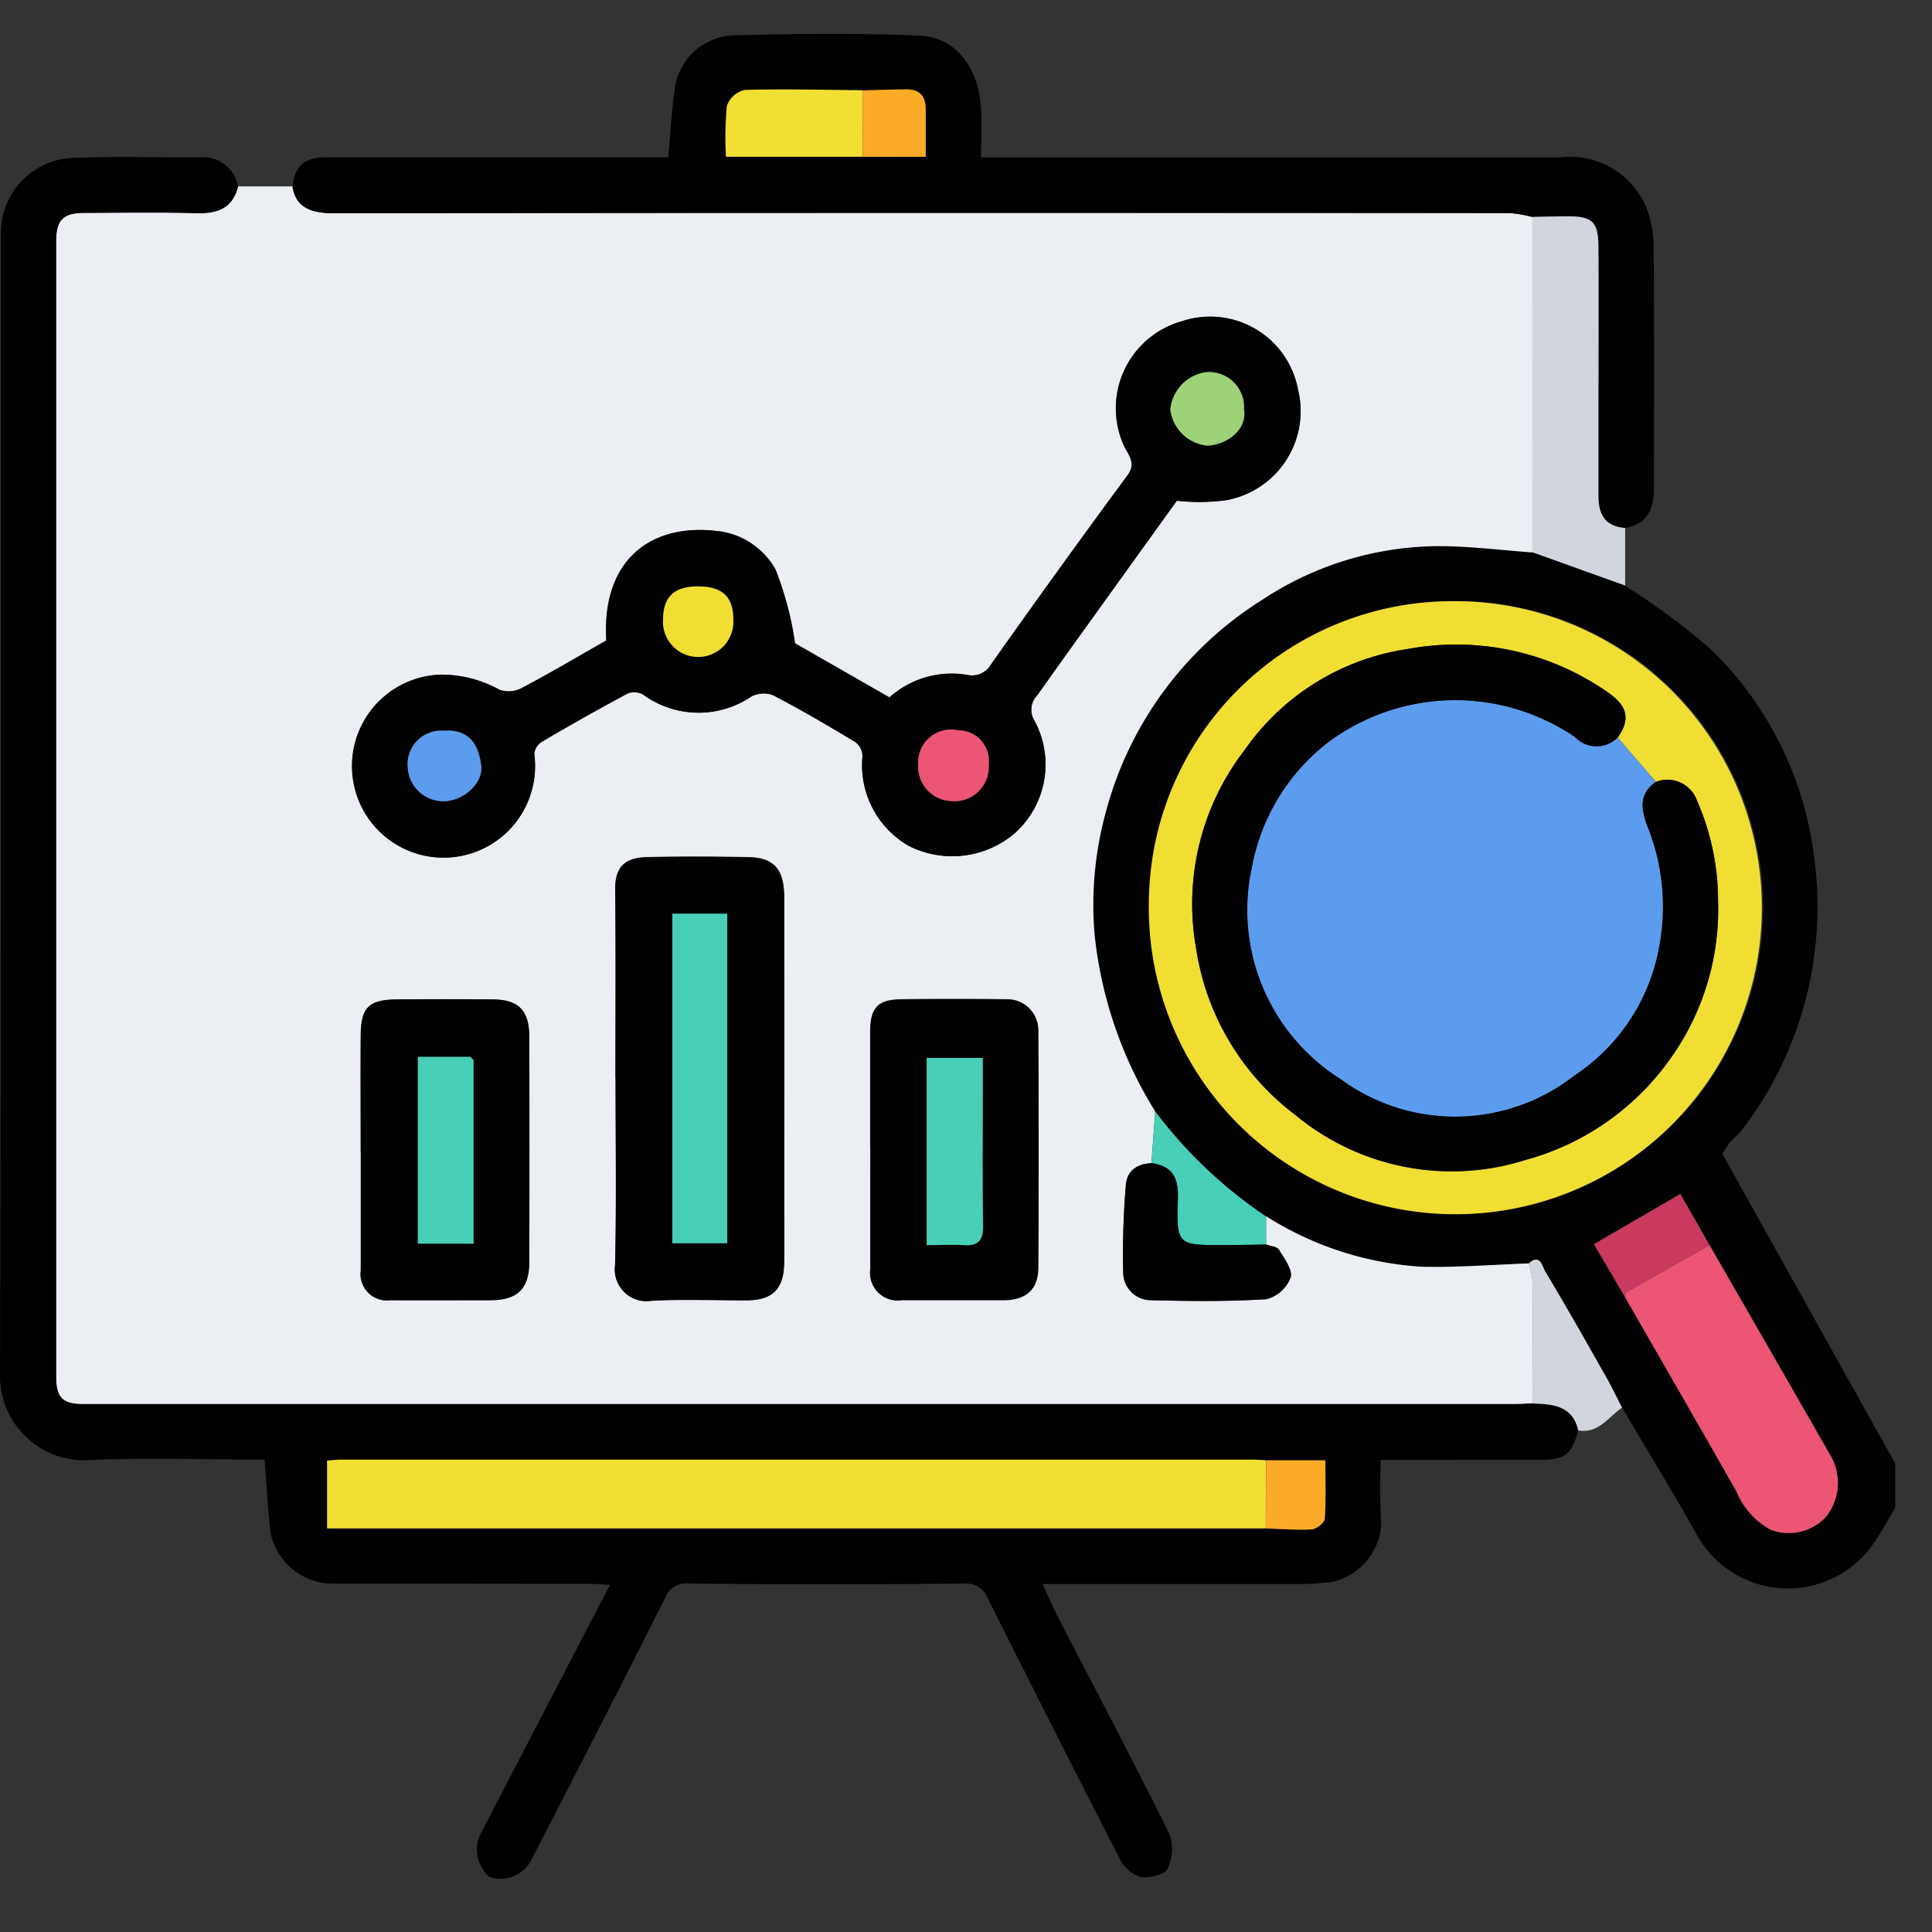 <svg xmlns="http://www.w3.org/2000/svg" xmlns:xlink="http://www.w3.org/1999/xlink" width="57" height="57" viewBox="0 0 57 57"><rect x="0" y="0" width="57" height="57" fill="#333333" stroke="none"/><defs><clipPath id="clip-path"><rect id="Rectangle_58091" data-name="Rectangle 58091" width="55.915" height="54.448" fill="none"></rect></clipPath></defs><g id="Group_144671" data-name="Group 144671" transform="translate(-293 -2277)"><rect id="Rectangle_57836" data-name="Rectangle 57836" width="57" height="57" transform="translate(293 2277)" fill="#fff" opacity="0"></rect><g id="Group_144734" data-name="Group 144734" transform="translate(293 2278)"><g id="Group_144733" data-name="Group 144733" clip-path="url(#clip-path)"><path id="Path_90789" data-name="Path 90789" d="M251.606,111.7a20.815,20.815,0,0,1,2.514,1.862,10.285,10.285,0,0,1,3.061,6.162,10.828,10.828,0,0,1-2.155,8.059c-.1.13-.24.224-.342.35a2.985,2.985,0,0,0-.214.325l5.1,9.136v1.31c-.195.324-.378.655-.587.97a3.069,3.069,0,0,1-5.3-.241c-.7-1.243-1.445-2.459-2.169-3.687-.153-.3-.3-.6-.462-.891-.595-1.049-1.186-2.1-1.808-3.132-.074-.124-.145-.546-.485-.229-1.045.037-2.091.121-3.134.1a9.648,9.648,0,0,1-4.609-1.49,13.543,13.543,0,0,1-3.275-3.1,12.294,12.294,0,0,1-1.786-5.2,10.313,10.313,0,0,1,.329-3.634,10.586,10.586,0,0,1,4.627-6.271,9.5,9.5,0,0,1,5.135-1.577c.942-.006,1.885.119,2.828.185l2.736.983m2.486,19.457-.861-1.51-2.549,1.48.915,1.56c1.1,1.909,2.2,3.815,3.285,5.728a2.288,2.288,0,0,0,1.006,1.133,1.5,1.5,0,0,0,1.629-.365,1.6,1.6,0,0,0,.164-1.786q-1.787-3.125-3.588-6.241m-7.514-19a9.043,9.043,0,0,0-.079,18.085,9.043,9.043,0,1,0,.079-18.085" transform="translate(-203.656 -95.416)" fill="#010101"></path><path id="Path_90790" data-name="Path 90790" d="M47.815,63.355a9.648,9.648,0,0,0,4.61,1.49c1.044.022,2.089-.062,3.134-.1a2.379,2.379,0,0,1,.113.5c.008,1.209,0,2.418,0,3.626-.163.007-.326.021-.489.021H12.9c-.6,0-.788-.2-.788-.81q0-16.747,0-33.5c0-.625.208-.837.824-.838,1.091,0,2.183-.023,3.273.008.621.018,1.1-.109,1.27-.782h1.606c.08.516.405.787,1.181.786Q37.635,33.739,55,33.758a3.873,3.873,0,0,1,.671.117v9.894c-.942-.066-1.885-.191-2.827-.185A9.5,9.5,0,0,0,47.71,45.16a10.587,10.587,0,0,0-4.627,6.271,10.32,10.32,0,0,0-.329,3.634,12.3,12.3,0,0,0,1.787,5.2q-.056.763-.112,1.525c-.425.024-.727.223-.754.662a24.215,24.215,0,0,0-.076,2.58.818.818,0,0,0,.791.8c1.145.027,2.294.043,3.435-.03a1.047,1.047,0,0,0,.711-.638c.069-.22-.187-.562-.345-.822-.057-.093-.249-.1-.379-.151q0-.416,0-.831M33.91,46.449a9.664,9.664,0,0,0-.574-2.175,2.248,2.248,0,0,0-1.786-1.145c-1.9-.2-3.346.861-3.207,3.236-.83.474-1.648.96-2.488,1.4a.814.814,0,0,1-.662.054,3.538,3.538,0,0,0-1.734-.446,2.7,2.7,0,1,0,2.757,2.332.48.48,0,0,1,.228-.355c.835-.489,1.676-.967,2.53-1.422a.531.531,0,0,1,.461.036,2.772,2.772,0,0,0,3.187.053.791.791,0,0,1,.64-.038c.826.43,1.632.9,2.429,1.382a.525.525,0,0,1,.21.42,2.753,2.753,0,0,0,1.347,2.634,2.845,2.845,0,0,0,3.11-.334,2.718,2.718,0,0,0,.617-3.351.608.608,0,0,1,.084-.751q.648-.912,1.3-1.822c.962-1.339,1.926-2.677,2.817-3.916a5.847,5.847,0,0,0,1.472-.018,2.673,2.673,0,0,0,2.1-3.277,2.635,2.635,0,0,0-3.42-2,2.668,2.668,0,0,0-1.688,3.724c.129.239.335.478.087.814q-2.038,2.771-4.026,5.578a.651.651,0,0,1-.651.329,2.751,2.751,0,0,0-2.352.653l-2.793-1.6M28.618,59.287c0,1.835.027,3.671-.014,5.5a.933.933,0,0,0,1.078,1.052c.924-.049,1.853-.011,2.779-.012.779,0,1.114-.318,1.13-1.1.013-.654,0-1.308,0-1.962q0-4.415,0-8.83c0-.824-.3-1.165-1.054-1.179-1-.018-2-.023-3,0-.689.018-.937.331-.93.961.02,1.853.007,3.706.007,5.559m7.519,2.024c0,1.2,0,2.4,0,3.6a.808.808,0,0,0,.924.918q1.5.007,3,0c.659,0,1.023-.311,1.028-.967q.026-3.492,0-6.984a.906.906,0,0,0-.933-.918q-1.555-.021-3.11,0c-.695.011-.911.251-.913.966,0,1.128,0,2.255,0,3.383M21.1,61.464h0q0,1.744,0,3.489a.776.776,0,0,0,.873.876c.981.008,1.962,0,2.944,0,.8,0,1.149-.333,1.152-1.13q.012-3.325,0-6.65c0-.772-.315-1.086-1.073-1.093q-1.417-.013-2.834,0c-.83.008-1.057.237-1.063,1.071-.008,1.145,0,2.289,0,3.434" transform="translate(-10.459 -28.471)" fill="#ebeef2"></path><path id="Path_90791" data-name="Path 90791" d="M7.023,27.45c-.17.673-.648.8-1.27.782-1.09-.031-2.182-.01-3.273-.008-.616,0-.824.213-.824.838q0,16.748,0,33.5c0,.614.191.81.788.81H44.723c.163,0,.326-.014.489-.021.592.023,1.18.054,1.35.795-.2.72-.39.865-1.133.865H40.74a16.26,16.26,0,0,0,.014,1.86,1.856,1.856,0,0,1-1.5,1.75c-.253.019-.505.053-.758.053-2.545,0-5.089,0-7.738,0,.179.383.319.713.483,1.031,1.088,2.105,2.2,4.2,3.251,6.322a1.353,1.353,0,0,1-.043,1.045c-.085.178-.538.287-.8.245a1.009,1.009,0,0,1-.6-.514c-1.317-2.559-2.611-5.129-3.905-7.7a.675.675,0,0,0-.7-.44q-4.066.033-8.131,0a.65.65,0,0,0-.691.426c-1.284,2.554-2.594,5.095-3.9,7.639a1.034,1.034,0,0,1-1.282.588,1.068,1.068,0,0,1-.21-1.368c1.244-2.4,2.492-4.8,3.765-7.245-.191-.013-.345-.032-.5-.032q-3.875-.006-7.749-.007a1.88,1.88,0,0,1-1.769-1.527c-.075-.692-.112-1.387-.17-2.133-1.775,0-3.573-.063-5.364.021A2.488,2.488,0,0,1,0,62.573c.035-11.26.02-22.521.026-33.781A2.208,2.208,0,0,1,2.18,26.6c1.235-.054,2.473-.01,3.71-.018a1.046,1.046,0,0,1,1.133.866M37.347,67.034c.451.015.9.056,1.352.029.14-.008.376-.195.384-.312.04-.57.018-1.145.018-1.727H37.354c-.127-.006-.254-.018-.381-.018q-13.454,0-26.908,0c-.139,0-.278.019-.411.029v2Z" transform="translate(0 -22.941)"></path><path id="Path_90792" data-name="Path 90792" d="M99.7,5.4a3.885,3.885,0,0,0-.671-.116q-17.366-.009-34.732.007c-.776,0-1.1-.27-1.181-.786.052-.6.349-.864.981-.864H74.2c.061-.685.092-1.327.181-1.961A1.817,1.817,0,0,1,76.072.044c1.851-.052,3.707-.07,5.556.006,1.025.042,1.748.926,1.8,2.215.018.434,0,.87,0,1.379h.587q8.235,0,16.471,0a2.448,2.448,0,0,1,2.554,1.441,3.29,3.29,0,0,1,.229,1.2c.021,2.363.013,4.727.009,7.09,0,.687-.21,1.084-.849,1.2-.586-.041-.791-.4-.788-.937,0-.907,0-1.814,0-2.721,0-1.542.006-3.084,0-4.626,0-.753-.177-.913-.914-.91-.344,0-.688.013-1.032.019M79.937,3.624h1.857c0-.5,0-.955,0-1.407,0-.376-.174-.585-.558-.582-.435,0-.87.02-1.306.03-1.159-.01-2.318-.043-3.476-.009a.735.735,0,0,0-.528.471,9.9,9.9,0,0,0-.025,1.5Z" transform="translate(-54.482 0.001)"></path><path id="Path_90793" data-name="Path 90793" d="M330.675,39.4c.344-.007.688-.018,1.032-.019.737,0,.91.157.914.91.009,1.542,0,3.084,0,4.626,0,.907,0,1.814,0,2.721,0,.541.2.9.788.937q0,.851,0,1.7l-2.736-.982Z" transform="translate(-285.462 -34)" fill="#d1d6de"></path><path id="Path_90794" data-name="Path 90794" d="M331.307,269.5c-.17-.741-.758-.772-1.35-.795,0-1.209.008-2.418,0-3.626a2.371,2.371,0,0,0-.113-.5c.339-.317.41.1.485.228.621,1.033,1.213,2.083,1.808,3.132.165.291.308.594.462.891-.4.273-.691.773-1.291.672" transform="translate(-284.744 -228.3)" fill="#d1d6de"></path><path id="Path_90795" data-name="Path 90795" d="M256.922,122.411a9.043,9.043,0,1,1-9.027,8.854,8.948,8.948,0,0,1,9.027-8.854m5.935,5.33-1.13-1.309c.376-.533.286-.913-.249-1.3a7.807,7.807,0,0,0-5.948-1.309,7.123,7.123,0,0,0-4.816,2.988,7.424,7.424,0,0,0-1.431,5.811,7.567,7.567,0,0,0,2.933,4.947A7.22,7.22,0,0,0,259,138.9a7.711,7.711,0,0,0,4.288-3,7.579,7.579,0,0,0,1.4-4.636,7.342,7.342,0,0,0-.622-2.968.925.925,0,0,0-1.208-.551" transform="translate(-214 -105.673)" fill="#f1de33"></path><path id="Path_90796" data-name="Path 90796" d="M353.122,261.375q1.8,3.12,3.589,6.241a1.6,1.6,0,0,1-.164,1.786,1.5,1.5,0,0,1-1.629.365,2.287,2.287,0,0,1-1.006-1.133c-1.088-1.914-2.189-3.82-3.285-5.728.017-.051.017-.13.052-.149.812-.464,1.628-.922,2.443-1.381" transform="translate(-302.686 -225.637)" fill="#ec5574"></path><path id="Path_90797" data-name="Path 90797" d="M251.828,235.6l0,.831c-.417.006-.835.017-1.252.017-1.364,0-1.4,0-1.35-1.37.021-.618-.161-.965-.781-1.048q.056-.763.112-1.525a13.543,13.543,0,0,0,3.275,3.1" transform="translate(-214.472 -200.71)" fill="#48cfb7"></path><path id="Path_90798" data-name="Path 90798" d="M347.342,251.843c-.815.459-1.631.917-2.443,1.381-.034.02-.035.1-.052.149l-.915-1.56,2.549-1.48.861,1.51" transform="translate(-296.906 -216.105)" fill="#ca3a5f"></path><path id="Path_90799" data-name="Path 90799" d="M88.86,70.89l2.793,1.6a2.751,2.751,0,0,1,2.352-.653.651.651,0,0,0,.651-.329q1.98-2.812,4.026-5.578c.247-.336.042-.575-.087-.814a2.669,2.669,0,0,1,1.688-3.725,2.635,2.635,0,0,1,3.42,2,2.673,2.673,0,0,1-2.1,3.277,5.848,5.848,0,0,1-1.472.018c-.891,1.239-1.855,2.577-2.817,3.916q-.653.909-1.3,1.822a.608.608,0,0,0-.084.751,2.718,2.718,0,0,1-.617,3.351,2.845,2.845,0,0,1-3.109.334,2.753,2.753,0,0,1-1.347-2.634.526.526,0,0,0-.21-.42c-.8-.481-1.6-.951-2.429-1.382a.79.79,0,0,0-.64.038,2.772,2.772,0,0,1-3.187-.053.531.531,0,0,0-.461-.036c-.853.456-1.7.933-2.53,1.423a.48.48,0,0,0-.228.354,2.7,2.7,0,1,1-2.757-2.332,3.538,3.538,0,0,1,1.734.446.815.815,0,0,0,.663-.054c.84-.445,1.658-.931,2.488-1.4-.139-2.376,1.31-3.441,3.207-3.236a2.247,2.247,0,0,1,1.786,1.145,9.672,9.672,0,0,1,.574,2.175m13.25-6.9a1.037,1.037,0,0,0-1.117-1.1,1.232,1.232,0,0,0-1.058,1.1,1.219,1.219,0,0,0,1.092,1.068c.518-.015,1.181-.422,1.083-1.07M78.5,73.47a.989.989,0,0,0-1.059,1.07,1.054,1.054,0,0,0,1.093,1.01c.564-.019,1.138-.534,1.076-1.051-.068-.568-.316-1.087-1.11-1.03m16.081,1.015a.9.9,0,0,0-.9-1.026.966.966,0,0,0-1.178.989,1.019,1.019,0,0,0,1,1.1,1.007,1.007,0,0,0,1.079-1.064M86,69.213c-.7,0-1.029.308-1.032.983a1.038,1.038,0,1,0,2.072-.008c0-.668-.322-.973-1.04-.975" transform="translate(-65.409 -52.912)" fill="#010101"></path><path id="Path_90800" data-name="Path 90800" d="M132.721,184.1c0-1.853.013-3.706-.007-5.559-.007-.63.241-.942.93-.961,1-.026,2-.021,3,0,.757.014,1.053.355,1.054,1.179q.006,4.415,0,8.83c0,.654.011,1.308,0,1.962-.016.78-.351,1.1-1.13,1.1-.927,0-1.855-.037-2.779.012a.933.933,0,0,1-1.078-1.052c.041-1.834.014-3.67.014-5.5m1.676,4.861h1.621V179.24H134.4Z" transform="translate(-114.561 -153.284)"></path><path id="Path_90801" data-name="Path 90801" d="M187.791,212.654c0-1.128,0-2.255,0-3.383,0-.714.219-.955.913-.966q1.555-.024,3.11,0a.906.906,0,0,1,.933.919q.019,3.492,0,6.984c0,.655-.369.965-1.028.967q-1.5,0-3,0a.809.809,0,0,1-.924-.918c-.006-1.2,0-2.4,0-3.6m1.661,2.893c.405,0,.75-.018,1.093,0,.417.027.58-.127.573-.561-.021-1.3-.008-2.61-.008-3.915v-1.052h-1.658Z" transform="translate(-162.113 -179.813)"></path><path id="Path_90802" data-name="Path 90802" d="M77.845,212.815c0-1.145-.006-2.29,0-3.434.006-.833.233-1.062,1.063-1.071q1.417-.014,2.835,0c.757.007,1.07.321,1.073,1.093q.01,3.325,0,6.65c0,.8-.356,1.13-1.152,1.13-.981,0-1.962,0-2.944,0a.776.776,0,0,1-.873-.876q0-1.744,0-3.489Zm3.327-2.714-.092-.1H79.527v5.513h1.644Z" transform="translate(-67.2 -179.822)"></path><path id="Path_90803" data-name="Path 90803" d="M243.121,243.653c.62.083.8.429.781,1.048-.047,1.37-.015,1.373,1.35,1.37.417,0,.835-.011,1.252-.017.13.048.322.059.379.152.158.26.414.6.345.822a1.047,1.047,0,0,1-.711.638c-1.141.073-2.29.058-3.435.03a.818.818,0,0,1-.791-.8,24.213,24.213,0,0,1,.076-2.58c.027-.439.33-.638.754-.662" transform="translate(-209.152 -210.338)"></path><path id="Path_90804" data-name="Path 90804" d="M98.3,309.675H70.6v-2c.134-.01.272-.029.411-.029q13.454,0,26.908,0c.127,0,.254.011.381.018l-.007,2.01" transform="translate(-60.95 -265.582)" fill="#f2df33"></path><path id="Path_90805" data-name="Path 90805" d="M273.144,309.79l.007-2.01H274.9c0,.582.022,1.157-.018,1.727-.008.118-.244.3-.384.312-.448.027-.9-.014-1.352-.029" transform="translate(-235.797 -265.697)" fill="#fcab29"></path><path id="Path_90806" data-name="Path 90806" d="M160.588,13.992h-4.035a9.9,9.9,0,0,1,.025-1.5.735.735,0,0,1,.528-.471c1.158-.034,2.317,0,3.476.009q0,.979.006,1.958" transform="translate(-135.133 -10.368)" fill="#f2df33"></path><path id="Path_90807" data-name="Path 90807" d="M186.133,13.95q0-.979-.006-1.958c.435-.011.87-.028,1.305-.03.383,0,.559.206.558.582,0,.452,0,.9,0,1.407Z" transform="translate(-160.678 -10.325)" fill="#fcab29"></path><path id="Path_90808" data-name="Path 90808" d="M280.155,144.865l1.13,1.309c-.567.389-.409.909-.216,1.4a6.344,6.344,0,0,1,.342,3.281,5.779,5.779,0,0,1-2.543,3.993,5.716,5.716,0,0,1-6.906.086,5.892,5.892,0,0,1-2.605-6.216,6.049,6.049,0,0,1,2.272-3.724,6.282,6.282,0,0,1,7.261-.146.881.881,0,0,0,1.264.019" transform="translate(-232.429 -124.106)" fill="#5c9cee"></path><path id="Path_90809" data-name="Path 90809" d="M269.807,134.656a.881.881,0,0,1-1.264-.019,6.282,6.282,0,0,0-7.261.146,6.049,6.049,0,0,0-2.272,3.724,5.892,5.892,0,0,0,2.605,6.216,5.716,5.716,0,0,0,6.906-.086,5.779,5.779,0,0,0,2.542-3.993,6.344,6.344,0,0,0-.342-3.281c-.193-.489-.352-1.009.216-1.4a.925.925,0,0,1,1.208.551,7.342,7.342,0,0,1,.623,2.968,7.58,7.58,0,0,1-1.4,4.636,7.711,7.711,0,0,1-4.288,3,7.22,7.22,0,0,1-6.782-1.329,7.567,7.567,0,0,1-2.933-4.946,7.425,7.425,0,0,1,1.431-5.811,7.122,7.122,0,0,1,4.816-2.988,7.807,7.807,0,0,1,5.948,1.309c.535.386.625.766.249,1.3" transform="translate(-222.08 -113.897)" fill="#010101"></path><path id="Path_90810" data-name="Path 90810" d="M254.682,74.092c.1.648-.566,1.055-1.083,1.07a1.218,1.218,0,0,1-1.092-1.068,1.232,1.232,0,0,1,1.058-1.1,1.037,1.037,0,0,1,1.117,1.1" transform="translate(-217.98 -63.015)" fill="#9dd278"></path><path id="Path_90811" data-name="Path 90811" d="M89.025,150.332c.794-.057,1.042.462,1.11,1.03.062.516-.512,1.031-1.076,1.05a1.054,1.054,0,0,1-1.093-1.01.989.989,0,0,1,1.059-1.07" transform="translate(-75.938 -129.773)" fill="#5c9cee"></path><path id="Path_90812" data-name="Path 90812" d="M200.178,151.267a1.007,1.007,0,0,1-1.079,1.064,1.019,1.019,0,0,1-1-1.1.966.966,0,0,1,1.178-.989.9.9,0,0,1,.9,1.026" transform="translate(-171.009 -129.694)" fill="#ec5574"></path><path id="Path_90813" data-name="Path 90813" d="M144.109,119.221c.717,0,1.042.306,1.04.975a1.038,1.038,0,1,1-2.072.008c0-.675.33-.985,1.032-.983" transform="translate(-123.514 -102.92)" fill="#f1de33"></path><rect id="Rectangle_58090" data-name="Rectangle 58090" width="1.621" height="9.722" transform="translate(19.835 25.956)" fill="#48cfb7"></rect><path id="Path_90814" data-name="Path 90814" d="M199.945,226.474v-5.523H201.6V222c0,1.3-.014,2.61.008,3.915.007.434-.156.588-.573.561-.342-.022-.688,0-1.093,0" transform="translate(-172.606 -190.74)" fill="#48cfb7"></path><path id="Path_90815" data-name="Path 90815" d="M91.805,220.826v5.413H90.161v-5.513h1.553l.092.1" transform="translate(-77.833 -190.547)" fill="#48cfb7"></path><path id="Path_90816" data-name="Path 90816" d="M101.61,220.826l-.092-.1.092.1" transform="translate(-87.637 -190.547)" fill="#369a88"></path></g></g></g></svg>